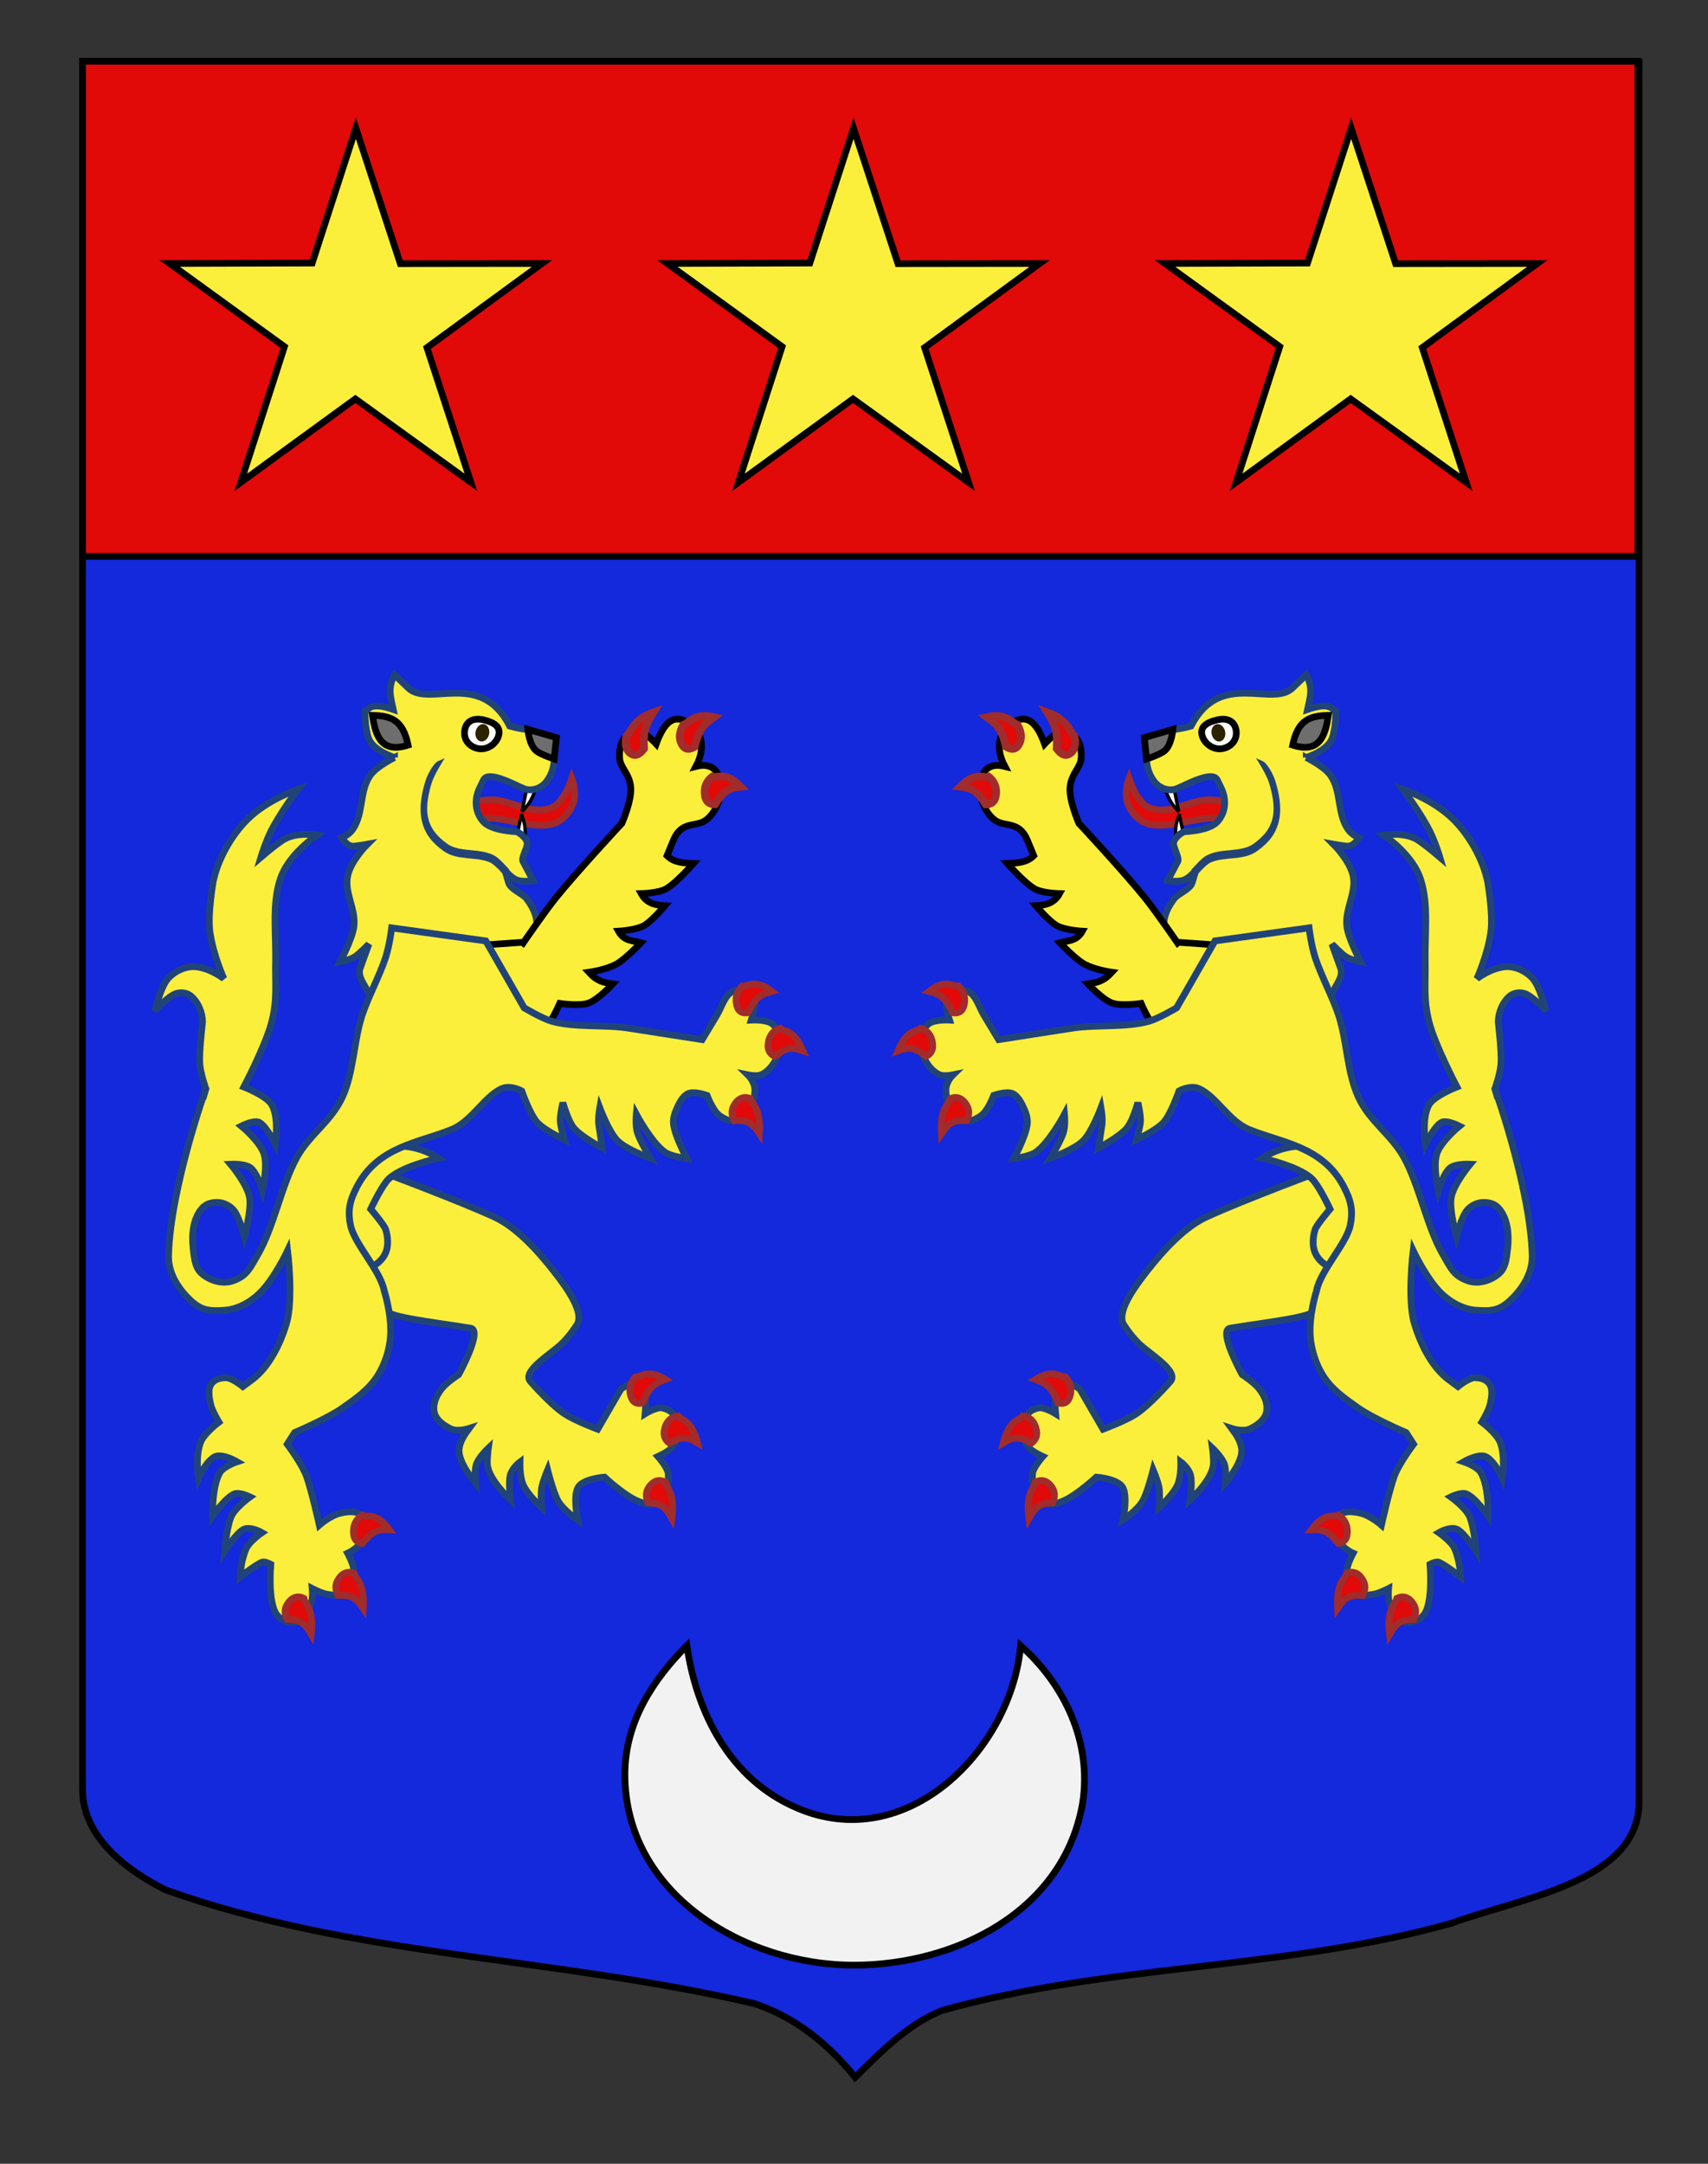 <?xml version="1.0" encoding="utf-8"?>
<!-- Generator: Adobe Illustrator 15.1.0, SVG Export Plug-In . SVG Version: 6.00 Build 0)  -->
<!DOCTYPE svg PUBLIC "-//W3C//DTD SVG 1.1//EN" "http://www.w3.org/Graphics/SVG/1.1/DTD/svg11.dtd">
<svg version="1.1" id="Blason" xmlns="http://www.w3.org/2000/svg" xmlns:xlink="http://www.w3.org/1999/xlink" x="0px" y="0px"
	 width="255.118px" height="323.149px" viewBox="0 0 255.118 323.149" enable-background="new 0 0 255.118 323.149"
	 xml:space="preserve">
<rect x="0" y="0" width="255.118" height="323.149" fill="#333333" stroke="none"/>
<path fill="#1428DC" stroke="#000000" d="M12.328,9.247c78,0,154.505,0,232.505,0c0,135.583,0,149.083,0,259.751
	c0,12.041-17.099,14.25-28.099,18.25c-25,7-51,6-76,13c-5,2-9,6-13,10c-4-5-9-9-15-11c-30-7-60-7-88-17c-6-3-12.406-8-12.406-15
	C12.328,243.707,12.328,145.622,12.328,9.247z"/>
<rect x="12.328" y="9.148" fill="#E20909" stroke="#000000" width="232.314" height="73.947"/>
<path id="path8347" fill="#FCEF3C" stroke="#000000" d="M127.486,19.142l6.641,20.23l21.169-0.025l-17.188,12.567l6.566,20.126
	l-17.263-12.463l-17.114,12.463l6.521-20.27L99.674,39.347l21.292-0.063L127.486,19.142z"/>
<path id="path8347_2_" fill="#FCEF3C" stroke="#000000" d="M201.819,19.142l6.641,20.23l21.169-0.025L212.44,51.914l6.566,20.126
	l-17.263-12.463l-17.114,12.463l6.521-20.27l-17.143-12.424l21.292-0.063L201.819,19.142z"/>
<path id="path8347_1_" fill="#FCEF3C" stroke="#000000" d="M53.152,19.142l6.641,20.23l21.169-0.025L63.774,51.914l6.565,20.126
	L53.078,59.577L35.963,72.041l6.521-20.27L25.341,39.347l21.292-0.063L53.152,19.142z"/>
<g>
	<path fill="#E20909" stroke="#A02C2C" stroke-width="1.014" d="M188.373,119.98c0,0-5.301-0.333-7.455-0.512
		c-2.523-0.211-5.676,1.91-8.193,1.447c-1.484-0.273-1.903-0.597-2.906-2.08c-0.621-0.916-1.18-2.579-1.18-2.579
		s-0.75,2.051-0.244,3.592c0.438,1.341,1.494,2.553,2.588,3.005c3.051,1.266,7.469-0.91,10.604-0.646
		c2.188,0.185,5.457,3.38,5.457,3.38L188.373,119.98z"/>
	<path fill="#FFFFFF" stroke="#000000" stroke-width="0.5" d="M175.65,126.135c-0.241-3.071,0.205-3.472,0.482-4.558l0.895,4.203
		L175.65,126.135z"/>
	<path fill="#FFFFFF" stroke="#000000" stroke-width="0.5" d="M173.808,117.248c0.998,2.914,1.566,3.104,2.256,3.99l-0.852-4.215
		L173.808,117.248z"/>
	<path fill="#FCEF3C" stroke="#214478" stroke-width="1.014" d="M195.113,113.128c0,0,2.665,1.315,3.594,2.617
		c1.719,2.405,0.968,5.681,2.654,8.122c0.602,0.867,1.646,1.251,1.646,1.251s-0.807,1.364-1.818,1.261
		c-0.929-0.094-2.002-0.291-2.002-0.291s2.301,2.28,2.881,4.534c0.672,2.605-1.24,5.127-0.881,7.792
		c0.25,1.872,2.055,5.234,2.055,5.234s-1.446-0.259-2.239-0.771c-0.659-0.429-2.054-1.878-2.054-1.878l1.305,3.623
		c0.627,1.741-1.941,3.48-1.736,5.671c0.13,1.409,1.395,2.719,1.395,2.719s-2.713-0.205-3.941-0.954
		c-0.974-0.593-2.494-2.669-2.494-2.669s-0.286,3.326-0.849,4.601c-0.634,1.428-2.394,2.423-3.726,3.646
		c-2.27,2.087-4.256,4.025-4.256,4.025s0.009-2.274-0.437-3.449c-0.692-1.818-3.163-3.413-4.219-4.966
		c-1.067-1.569-0.843-4.072-0.843-4.072s-1.264,2.408-2.434,2.981c-1.283,0.631-4.146,0.001-4.146,0.001l2.137-1.847
		c0.603-0.524,0.048-1.964,0.139-2.857c0.1-1.021,1.166-2.621,1.166-2.621l-3.203,0.527c0,0,2.01-1.882,1.754-3.911
		c-0.066-0.513-0.542-2.084-0.645-2.593c-0.352-1.743,0.556-3.471,1.49-4.672c0.592-0.763,2.484-1.41,2.694-2.467l0.505-1.729
		c0,0-0.859,1.096-1.771,1.445c-0.889,0.344-2.437,0.096-2.437,0.096l1.534-2.907c0.24-0.459-0.65-2.025-0.644-2.595
		c0.009-1.034,1.546-1.82,1.546-1.82s3.762-0.076,5.029-1.521c1.212-1.378,1.381-3.258,0.526-5.014l-0.577-1.188
		c-0.728-1.488-4.789,0.819-6.028,1.304c-1.085,0.426-2.532,0.047-3.379-1.068c-1.577-2.069-1.044-4.117-1.338-6.453
		c4.2-1.704,3.845-1.006,6.823-1.826c4.416-8.579,12.257-2.597,15.293-5.818l1.916-1.843c1.09,1.936,0.611,3.3,0.207,5.176
		c3.193-1.111,3.523-0.16,4.219,0.232c0,0,0.037,2.565-0.561,4.129c-0.701,1.837-3.85,2.814-3.85,2.814H195.113z"/>
	<path fill="#FCEF3C" stroke="#214478" stroke-width="1.014" d="M161.298,207.459l3.469,5.984c0,0,3.322-1.242,4.876-2.252
		c2.124-1.377,5.147-4.859,5.147-4.859c1.387-1.467-2.916-4.033-4.549-5.547c-1.262-1.166-2.293-2.801-2.293-2.801
		c-1.379-1.809,1.369-5.598,3.391-8.184c2.592-3.311,5.707-6.59,8.836-8.039c5.336-2.469,18.214-7.271,18.214-7.271l2.657,6.045
		l-1.154,9.891l-3.749,5.055c1.146,1.117-6.551,1.926-12.397,2.881c-1.872,0.307,1.799,6.932,1.799,6.932s1.735,1.102,2.514,2.09
		c0.777,0.984,1.349,2.188,1.133,3.432c-0.215,1.244-1.421,2.064-2.46,2.57c-1.037,0.51-2.741-0.043-2.741-0.043
		c0.696,0.939,1.342,1.912,1.473,3.057c0.23,2.021-2.449,5.08-2.449,5.08s0.211-2.08-0.198-2.975
		c-0.489-1.072-1.718-2.225-1.718-2.225s0.222,1.65,0.137,2.492c-0.235,2.33-3.475,5.252-3.475,5.252s0.342-2.412,0.087-3.605
		c-0.256-1.174-1.473-2.072-1.473-2.072s0.065,1.941-0.407,3.229c-0.572,1.545-2.848,3.59-2.848,3.59s0.172-1.959,0.015-2.938
		c-0.149-0.938-0.89-2.691-0.89-2.691s-0.848,3.357-1.533,4.58c-0.832,1.484-2.98,2.881-2.98,2.881s0.742-3.441-0.024-4.834
		c-0.737-1.336-3.956-1.559-3.956-1.559s-2.84,2.654-4.836,3.516c-0.988,0.428-2.314,0.891-3.227,0.053
		c-1.245-1.146-1.613-2.303-1.456-4.113c0.078-0.908,1.521-2.537,1.521-2.537s-1.487-0.68-1.978-1.229
		c-0.885-0.984-1.142-2.34-0.927-3.693c0.227-1.428,1.125-2.096,2.275-2.338c0.85-0.182,2.547,0.863,2.547,0.863
		s-0.352-3.594,0.595-4.449C159.179,205.852,161.298,207.459,161.298,207.459z"/>
	<path fill="#E20909" stroke="#A02C2C" stroke-width="1.014" d="M152.759,211.475c1.117,0.096,1.865,0.938,2.072,2.252
		c0.104,0.652-0.102,1.295-0.776,1.807c-1.792-0.979-2.521-1.051-4.198-0.059C150.826,211.877,152.228,212.213,152.759,211.475z"/>
	<path fill="#E20909" stroke="#A02C2C" stroke-width="1.014" d="M154.638,221.377c0.977-0.561,1.916-0.211,2.579,0.893
		c0.329,0.549,0.397,1.27,0.02,2.139c-1.871,0.127-2.513,0.482-3.555,2.379C153.161,222.875,154.464,222.373,154.638,221.377z"/>
	<path fill="#E20909" stroke="#A02C2C" stroke-width="1.014" d="M159.152,205.654c0.862,0.992,1.029,2.184,0.502,3.262
		c-0.26,0.535-0.766,0.811-1.592,0.605c-0.947-2.156-1.503-2.807-3.4-3.508C157.357,204.336,158.326,205.723,159.152,205.654z"/>
	<path fill="#FCEF3C" stroke="#000000" d="M176.933,155.375c0,0-2.691-0.216-3.818-1.144c-1.227-1.011-2.678-4.377-2.678-4.377
		s-2.927,0.444-4.314-0.05c-1.449-0.519-3.621-2.865-3.621-2.865c1.347-0.177,2.347-0.384,3.578-1.736c0,0-2.635-0.371-4.177-1.255
		c-1.345-0.768-3.604-3.162-3.604-3.162c1.19-0.324,2.507-0.182,3.366-1.719c0,0-2.568-0.147-3.769-0.807
		c-1.197-0.655-3.178-2.997-3.178-2.997c1.405-0.068,2.728-0.327,3.544-1.81c0,0-2.598-0.061-3.737-0.725
		c-1.571-0.917-4.062-3.776-4.062-3.776c1.456-0.046,2.903-0.116,3.946-1.163l-0.961-2.319c-1.158-2.804-3.184-1.985-4.613-2.836
		c-1.404-0.833-2.289-2.903-2.43-4.039c-0.252-2.002,0.322-4.996,3.685-4.129c-1.856-3.524-0.28-5.853,1.421-6.71
		c1.633-0.825,3.142-0.463,4.514,3.349c0,0,1.441-1.58,2.263-1.771c1.144-0.268,2.485,0.348,2.987,1.849
		c0.207,0.619,0.345,1.89,0.105,2.627c-0.381,1.164-1.324,1.916-1.544,3.642c-0.249,1.956,1.31,5.509,1.31,5.509
		s6.805,7.3,9.97,11.256c1.683,2.109,4.784,6.627,4.784,6.627l0.149-0.112l6.339,0.443l1.43,14.504l-6.883-0.302L176.933,155.375
		L176.933,155.375z"/>
	<path fill="#E20909" stroke="#A02C2C" stroke-width="1.148" d="M160.486,109.941c0.309,1.446-0.076,2.444-1.01,2.771
		c-0.463,0.162-1.023-0.069-1.646-0.918c0.135-2.355-0.061-3.296-1.393-5.413C159.516,107.467,159.741,109.288,160.486,109.941z"/>
	<path fill="#E20909" stroke="#A02C2C" stroke-width="1.148" d="M151.978,108.245c0.711,1.22,0.691,2.401-0.006,3.244
		c-0.345,0.419-0.896,0.511-1.693,0.044c-0.613-2.35-1.069-3.148-2.865-4.439C150.384,106.402,151.139,108.035,151.978,108.245z"/>
	<path fill="#E20909" stroke="#A02C2C" stroke-width="1.148" d="M147.667,115.999c0.987,0.774,1.34,1.924,1.007,3.134
		c-0.164,0.601-0.607,1.004-1.43,1.002c-1.258-1.914-1.896-2.427-3.83-2.653C145.734,115.129,146.886,116.275,147.667,115.999z"/>
	<path fill="#FCEF3C" stroke="#214478" stroke-width="1.014" d="M203.587,187.025c0,0-2.592,2.918-4.773,2.248
		c-0.938-0.285-1.939-1.117-2.394-2.213c-0.439-1.057-0.308-2.393,0.009-3.432c0.199-0.666,2.234-3.055,2.234-3.055
		s-1.236-2.676-2.357-4.139c-1.646-2.154-7.774-3.459-7.774-3.459c2.097-1.391,4.735-2.053,7.601-1.797l6.027,6.156L203.587,187.025
		z"/>
	<path fill="#FCEF3C" stroke="#214478" stroke-width="1.014" d="M213.595,233.623c0,0,0.926-0.51,1.383-0.287
		c1.174,0.574,3.205,2.18,3.205,2.18s-0.096-2.477-0.938-4.293c-0.5-1.074-2.328-2.33-2.328-2.33s1.801-1.057,2.855-0.424
		c1.039,0.621,2.709,3.182,2.709,3.182s-0.22-3.148-0.905-5.002c-0.522-1.414-2.869-3.088-2.869-3.088s1.495-0.734,2.263-0.467
		c1.334,0.463,3.316,3.33,3.316,3.33s0.143-4.336-1.08-6.477c-0.564-0.982-2.57-1.641-2.57-1.641s2.301-1.344,3.396-0.703
		c1.336,0.781,2.365,3.191,2.365,3.191s0.531-3.311-0.342-5.451c-0.539-1.324-2.711-2.955-2.711-2.955s1.057-1.721,1.264-2.771
		c0.176-0.895,0.406-2.037-0.063-2.834c-0.485-0.82-1.485-1.037-2.265-1.025c-0.936,0.012-2.512,1.311-2.512,1.311l-1.35-0.996
		c-2.375-1.754-4.152-5.029-5.174-8.465c-1.055-3.557-0.166-10.826-0.166-10.826s1.986,4.213,4.143,6.326
		c1.508,1.479,3.443,2.459,5.275,2.576c2.342,0.148,3.5,0.068,5.264-1.643c1.59-1.541,3.17-3.869,3.105-6.508
		c-0.256-10.381-5.963-26.089-5.587-24.882c0,0,0.84-2.336,0.926-3.859c0.103-1.818-0.413-6.148-0.413-6.148
		c0.003-1.507,0.707-2.994,1.652-3.826c0.59-0.522,1.446-0.662,2.203-0.458c1.234,0.336,3.271,2.622,3.271,2.622
		s-0.889-3.695-2.018-4.897c-1.152-1.226-2.812-1.866-4.23-1.692c-2.173,0.268-4.062,1.758-4.062,1.758s1.659-3.688,2.09-7.08
		c0.341-2.685-0.501-7.43-0.501-7.43c-0.71-3.416-2.793-6.999-5.164-9.327c-3.006-2.955-7.51-4.449-7.51-4.449
		s2.091,2.732,3.664,5.551c1.09,1.95,1.872,4.587,1.872,4.587s-1.716-1.479-3.155-2.474c-2-1.38-5.238-0.818-5.238-0.818
		s3.373,2.232,4.982,5.335c0.723,1.389,1.039,3.057,1.203,4.643c0.258,2.505-0.031,6.312,0.021,8.81
		c0.076,3.492-0.291,5.693,0.576,9.112c0.873,3.458,4.164,9.717,4.164,9.717s-3.041,1.186-3.993,2.409
		c-1.356,1.746-0.718,6.178-0.718,6.178s1.331-2.703,2.393-3.277c0.793-0.43,2.688,0.537,2.688,0.537s-2.87,2.34-3.41,4.268
		c-0.527,1.891,0.256,5.365,0.256,5.365s0.718-2.389,1.677-3.299c0.807-0.766,3.087-0.639,3.087-0.639s-2.48,2.934-2.832,4.969
		c-0.326,1.869,0.783,5.867,0.783,5.867s0.763-3.111,1.697-4.082c0.676-0.701,1.654-1.102,2.576-1.041
		c0.857,0.057,1.547,0.248,2.182,1.045c1.152,1.449,1.435,3.621,1.195,5.779c-0.174,1.59-0.311,2.984-1.35,3.842
		c-1.299,1.072-3.137,1.598-4.734,0.979c-1.986-0.762-2.357-1.762-3.602-3.908c-2.379-4.109-3.482-10.242-5.779-14.424
		c-1.906-3.469-5.115-5.371-6.801-8.999c-1.743-3.752-1.678-8.281-2.971-12.265c-0.801-2.467-2.697-6.121-3.498-8.59
		c-0.631-1.949-0.925-4.468-0.925-4.468l-14.058,1.951l-5.723,9.986c0,0-2.643,1.58-4.083,1.994
		c-3.496,0.999-7.874,0.484-11.464,1.037c-3.871,0.597-11.043,1.722-11.043,1.722l-2.172-3.617
		c-0.826-1.377-1.225-3.161-2.521-3.622c-1.008-0.359-2.393-0.365-2.974,0.615c-0.56,0.946,0.325,3.701,0.325,3.701
		s-2.414-0.146-3.258,0.675c-0.915,0.892-1.358,1.914-1.062,3.424c0.348,1.774,1.517,3.548,2.916,4.105
		c0.62,0.248,1.916-0.02,1.916-0.02s-0.978,0.943-1.04,2.099c-0.082,1.489,0.682,3.325,1.747,4.163
		c1.267,0.994,2.308,0.67,3.511-0.162c1.01-0.701,1.881-3.028,1.881-3.028s1.976-0.72,2.906-0.227
		c0.748,0.396,1.268,1.397,1.656,2.296c0.291,0.668,0.529,1.455,0.45,2.168c-0.212,1.93-2.02,5.191-2.02,5.191
		s2.341-0.275,3.308-0.959c2.025-1.428,4.27-5.652,4.27-5.652s0.176,1.744-0.201,2.832c-0.479,1.377-1.914,3.736-1.914,3.736
		s3.417-1.201,4.863-2.561c1.294-1.215,2.703-4.961,2.703-4.961s0.286,1.617,0.146,2.506c-0.168,1.059-0.508,3.469-0.508,3.469
		s2.992-1.555,4.182-2.896c0.906-1.023,1.691-3.859,1.691-3.859s0.416,1.74,0.389,2.707c-0.027,0.869-0.596,2.818-0.596,2.818
		s2.886-1.35,3.998-2.521c1.131-1.199,2.354-4.749,2.354-4.749s1.665-0.94,2.986-0.347c2.607,1.17,4.434,4.848,7.453,6.088
		c4.91,2.016,10.99,2.5,14.15,8.514c1.09,2.074,1.439,3.539,0.986,5.791c-0.551,2.748-4.443,6.742-5.025,9.762
		c0,0-1.155,3.541-0.953,6.738c0.13,2.045,0.815,4.186,1.859,5.881c1.339,2.174,3.389,3.559,5.287,4.9
		c2.268,1.607,7.171,3.691,7.171,3.691l1.11,1.725c0,0-2.219,2.934-2.886,4.824c-0.815,2.314-1.907,7.26-1.907,7.26
		s-1.606-1.42-3.135-1.781c-1.178-0.281-2.816-0.471-3.436,0.713c-0.594,1.129-0.404,2.301,0.264,3.523
		c0.598,1.1,2.076,1.756,2.076,1.756s-0.807,1.488-0.91,2.377c-0.125,1.068,0.158,2.406,0.822,3.209
		c0.883,1.07,1.92,0.689,3.074,0.557c0.815-0.094,2.312-0.875,2.312-0.875s-0.116,1.275,0.094,1.969
		c0.332,1.08,0.82,2.398,1.679,2.832c1.183,0.6,2.748,0.146,3.546-0.932C214.087,239.273,213.595,233.623,213.595,233.623
		L213.595,233.623z"/>
	<path fill="#E20909" stroke="#A02C2C" stroke-width="1.014" d="M143.175,147.264c0.912,0.914,1.15,2.098,0.695,3.23
		c-0.227,0.562-0.713,0.886-1.539,0.757c-1.068-2.075-1.66-2.678-3.579-3.202C141.318,146.108,142.361,147.411,143.175,147.264z"/>
	<path fill="#E20909" stroke="#A02C2C" stroke-width="1.014" d="M137.501,153.57c1.11,0.3,1.762,1.252,1.815,2.572
		c0.026,0.656-0.253,1.245-0.992,1.621c-1.685-1.282-2.406-1.485-4.206-0.825C135.513,153.606,136.88,154.192,137.501,153.57z"/>
	<path fill="#E20909" stroke="#A02C2C" stroke-width="1.014" d="M141.964,164.073c1.023-0.439,1.941,0.012,2.526,1.179
		c0.291,0.58,0.308,1.297-0.136,2.109c-1.891-0.086-2.561,0.193-3.746,1.949C140.371,165.385,141.716,165.039,141.964,164.073z"/>
	<path fill="#E20909" stroke="#A02C2C" stroke-width="1.014" d="M199.894,226.283c1.047,0.619,1.51,1.719,1.309,2.988
		c-0.103,0.629-0.494,1.102-1.301,1.232c-1.426-1.721-2.104-2.133-4.021-2.049C197.911,225.721,199.158,226.684,199.894,226.283z"/>
	<path fill="#E20909" stroke="#A02C2C" stroke-width="1.014" d="M201.141,234.979c1.022-0.439,1.94,0.014,2.524,1.18
		c0.293,0.58,0.307,1.295-0.139,2.109c-1.888-0.09-2.558,0.189-3.744,1.941C199.544,236.285,200.892,235.941,201.141,234.979z"/>
	<path fill="#E20909" stroke="#A02C2C" stroke-width="1.014" d="M208.634,238.725c0.994-0.523,1.928-0.141,2.566,0.984
		c0.318,0.561,0.369,1.277-0.031,2.131c-1.879,0.059-2.527,0.391-3.617,2.248C207.119,240.164,208.439,239.711,208.634,238.725z"/>
	<path fill="#FFFFFF" stroke="#000000" d="M179.537,109.771c0.291,1.268,1.729,2.36,3.196,2.003s2.154-1.61,1.864-2.879
		c-0.291-1.267-1.373-1.729-2.84-1.372S179.248,108.502,179.537,109.771z"/>
	<path fill="#2B2200" d="M180.991,109.686c0.162,0.703,0.737,1.165,1.29,1.03c0.548-0.134,0.864-0.813,0.702-1.518
		c-0.161-0.704-0.738-1.166-1.288-1.032C181.143,108.301,180.83,108.98,180.991,109.686z"/>
	<path fill="#234377" d="M187.609,113.237c0,0,0.396,0.599,0.844,1.373c0.447,0.771,0.922,1.733,1.1,2.308
		c0.504,1.643,0.86,3.464,0.592,4.951c-0.348,1.911-1.443,3.073-2.875,4.124c-0.902,0.66-2.037,0.825-3.25,0.949
		c-1.214,0.122-2.504,0.187-3.691,0.766c-0.543,0.263-1.085,0.795-1.539,1.271c-0.457,0.474-0.812,0.881-0.812,0.881l0.719,0.922
		c0,0,0.331-0.387,0.761-0.834c0.427-0.445,0.969-0.941,1.291-1.099c1.003-0.488,2.229-0.552,3.464-0.678
		c1.236-0.125,2.513-0.295,3.622-1.107c1.508-1.104,2.84-2.472,3.262-4.797c0.339-1.873-0.077-3.907-0.613-5.66
		c-0.264-0.854-1.164-2.618-1.906-2.944L187.609,113.237z"/>
	<path fill="#6E6E6E" stroke="#000000" d="M170.927,110.16l0.328,3.193c0,0,1.98-0.637,2.684-1.214
		c1.067-0.874,1.256-3.218,1.256-3.218L170.927,110.16z"/>
	<path fill="#6E6E6E" stroke="#000000" d="M193.082,111.279c0.778-3.697,2.454-4.386,5.33-4.443
		C197.998,109.545,197.273,112.635,193.082,111.279z"/>
</g>
<g>
	<path fill="#E20909" stroke="#A02C2C" stroke-width="1.014" d="M65.666,119.98c0,0,5.301-0.333,7.455-0.512
		c2.523-0.211,5.676,1.91,8.193,1.447c1.484-0.273,1.903-0.597,2.906-2.08c0.621-0.916,1.18-2.579,1.18-2.579
		s0.75,2.051,0.244,3.592c-0.438,1.341-1.494,2.553-2.588,3.005c-3.051,1.266-7.469-0.91-10.604-0.646
		c-2.188,0.185-5.457,3.38-5.457,3.38L65.666,119.98z"/>
	<path fill="#FFFFFF" stroke="#000000" stroke-width="0.5" d="M78.388,126.135c0.241-3.071-0.205-3.472-0.482-4.558l-0.895,4.203
		L78.388,126.135z"/>
	<path fill="#FFFFFF" stroke="#000000" stroke-width="0.5" d="M80.23,117.248c-0.998,2.914-1.566,3.104-2.256,3.99l0.852-4.215
		L80.23,117.248z"/>
	<path fill="#FCEF3C" stroke="#214478" stroke-width="1.014" d="M58.925,113.128c0,0-2.665,1.315-3.594,2.617
		c-1.719,2.405-0.968,5.681-2.654,8.122c-0.602,0.867-1.646,1.251-1.646,1.251s0.807,1.364,1.818,1.261
		c0.929-0.094,2.002-0.291,2.002-0.291s-2.301,2.28-2.881,4.534c-0.672,2.605,1.24,5.127,0.881,7.792
		c-0.25,1.872-2.055,5.234-2.055,5.234s1.446-0.259,2.239-0.771c0.659-0.429,2.054-1.878,2.054-1.878l-1.305,3.623
		c-0.627,1.741,1.941,3.48,1.736,5.671c-0.13,1.409-1.395,2.719-1.395,2.719s2.713-0.205,3.941-0.954
		c0.974-0.593,2.494-2.669,2.494-2.669s0.286,3.326,0.849,4.601c0.634,1.428,2.394,2.423,3.726,3.646
		c2.27,2.087,4.256,4.025,4.256,4.025s-0.009-2.274,0.437-3.449c0.692-1.818,3.163-3.413,4.219-4.966
		c1.067-1.569,0.843-4.072,0.843-4.072s1.264,2.408,2.434,2.981c1.283,0.631,4.146,0.001,4.146,0.001l-2.137-1.847
		c-0.603-0.524-0.048-1.964-0.139-2.857c-0.1-1.021-1.166-2.621-1.166-2.621l3.203,0.527c0,0-2.01-1.882-1.754-3.911
		c0.066-0.513,0.542-2.084,0.645-2.593c0.352-1.743-0.556-3.471-1.49-4.672c-0.592-0.763-2.484-1.41-2.694-2.467l-0.505-1.729
		c0,0,0.859,1.096,1.771,1.445c0.889,0.344,2.437,0.096,2.437,0.096l-1.534-2.907c-0.24-0.459,0.65-2.025,0.644-2.595
		c-0.009-1.034-1.546-1.82-1.546-1.82s-3.762-0.076-5.029-1.521c-1.212-1.378-1.381-3.258-0.526-5.014l0.577-1.188
		c0.728-1.488,4.789,0.819,6.028,1.304c1.085,0.426,2.532,0.047,3.379-1.068c1.577-2.069,1.044-4.117,1.338-6.453
		c-4.2-1.704-3.845-1.006-6.823-1.826c-4.416-8.579-12.257-2.597-15.293-5.818l-1.916-1.843c-1.09,1.936-0.611,3.3-0.207,5.176
		c-3.193-1.111-3.523-0.16-4.219,0.232c0,0-0.037,2.565,0.561,4.129c0.701,1.837,3.85,2.814,3.85,2.814H58.925z"/>
	<path fill="#FCEF3C" stroke="#214478" stroke-width="1.014" d="M92.74,207.459l-3.469,5.984c0,0-3.322-1.242-4.876-2.252
		c-2.124-1.377-5.147-4.859-5.147-4.859c-1.387-1.467,2.916-4.033,4.549-5.547c1.262-1.166,2.293-2.801,2.293-2.801
		c1.379-1.809-1.369-5.598-3.391-8.184c-2.592-3.311-5.707-6.59-8.836-8.039c-5.336-2.469-18.214-7.271-18.214-7.271l-2.657,6.045
		l1.154,9.891l3.749,5.055c-1.146,1.117,6.551,1.926,12.397,2.881c1.872,0.307-1.799,6.932-1.799,6.932s-1.735,1.102-2.514,2.09
		c-0.777,0.984-1.349,2.188-1.133,3.432c0.215,1.244,1.421,2.064,2.46,2.57c1.037,0.51,2.741-0.043,2.741-0.043
		c-0.696,0.939-1.342,1.912-1.473,3.057c-0.23,2.021,2.449,5.08,2.449,5.08s-0.211-2.08,0.198-2.975
		c0.489-1.072,1.718-2.225,1.718-2.225s-0.222,1.65-0.137,2.492c0.235,2.33,3.475,5.252,3.475,5.252s-0.342-2.412-0.087-3.605
		c0.256-1.174,1.473-2.072,1.473-2.072s-0.065,1.941,0.407,3.229c0.572,1.545,2.848,3.59,2.848,3.59s-0.172-1.959-0.015-2.938
		c0.149-0.938,0.89-2.691,0.89-2.691s0.848,3.357,1.533,4.58c0.832,1.484,2.98,2.881,2.98,2.881s-0.742-3.441,0.024-4.834
		c0.737-1.336,3.956-1.559,3.956-1.559s2.84,2.654,4.836,3.516c0.988,0.428,2.314,0.891,3.227,0.053
		c1.245-1.146,1.613-2.303,1.456-4.113c-0.078-0.908-1.521-2.537-1.521-2.537s1.487-0.68,1.978-1.229
		c0.885-0.984,1.142-2.34,0.927-3.693c-0.227-1.428-1.125-2.096-2.275-2.338c-0.85-0.182-2.547,0.863-2.547,0.863
		s0.352-3.594-0.595-4.449C94.859,205.852,92.74,207.459,92.74,207.459z"/>
	<path fill="#E20909" stroke="#A02C2C" stroke-width="1.014" d="M101.279,211.475c-1.117,0.096-1.865,0.938-2.072,2.252
		c-0.104,0.652,0.102,1.295,0.776,1.807c1.792-0.979,2.521-1.051,4.198-0.059C103.212,211.877,101.81,212.213,101.279,211.475z"/>
	<path fill="#E20909" stroke="#A02C2C" stroke-width="1.014" d="M99.4,221.377c-0.977-0.561-1.916-0.211-2.579,0.893
		c-0.329,0.549-0.397,1.27-0.02,2.139c1.871,0.127,2.513,0.482,3.555,2.379C100.877,222.875,99.574,222.373,99.4,221.377z"/>
	<path fill="#E20909" stroke="#A02C2C" stroke-width="1.014" d="M94.886,205.654c-0.862,0.992-1.029,2.184-0.502,3.262
		c0.26,0.535,0.766,0.811,1.592,0.605c0.947-2.156,1.503-2.807,3.4-3.508C96.681,204.336,95.712,205.723,94.886,205.654z"/>
	<path fill="#FCEF3C" stroke="#000000" d="M77.105,155.375c0,0,2.691-0.216,3.818-1.144c1.227-1.011,2.678-4.377,2.678-4.377
		s2.927,0.444,4.314-0.05c1.449-0.519,3.621-2.865,3.621-2.865c-1.347-0.177-2.347-0.384-3.578-1.736c0,0,2.635-0.371,4.177-1.255
		c1.345-0.768,3.604-3.162,3.604-3.162c-1.19-0.324-2.507-0.182-3.366-1.719c0,0,2.568-0.147,3.769-0.807
		c1.197-0.655,3.178-2.997,3.178-2.997c-1.405-0.068-2.728-0.327-3.544-1.81c0,0,2.598-0.061,3.737-0.725
		c1.571-0.917,4.062-3.776,4.062-3.776c-1.456-0.046-2.903-0.116-3.946-1.163l0.961-2.319c1.158-2.804,3.184-1.985,4.613-2.836
		c1.404-0.833,2.289-2.903,2.43-4.039c0.252-2.002-0.322-4.996-3.685-4.129c1.856-3.524,0.28-5.853-1.421-6.71
		c-1.633-0.825-3.142-0.463-4.514,3.349c0,0-1.441-1.58-2.263-1.771c-1.144-0.268-2.485,0.348-2.987,1.849
		c-0.207,0.619-0.345,1.89-0.105,2.627c0.381,1.164,1.324,1.916,1.544,3.642c0.249,1.956-1.31,5.509-1.31,5.509
		s-6.805,7.3-9.97,11.256c-1.683,2.109-4.784,6.627-4.784,6.627l-0.149-0.112l-6.339,0.443l-1.43,14.504l6.883-0.302L77.105,155.375
		L77.105,155.375z"/>
	<path fill="#E20909" stroke="#A02C2C" stroke-width="1.148" d="M93.552,109.941c-0.309,1.446,0.076,2.444,1.01,2.771
		c0.463,0.162,1.023-0.069,1.646-0.918c-0.135-2.355,0.061-3.296,1.393-5.413C94.522,107.467,94.297,109.288,93.552,109.941z"/>
	<path fill="#E20909" stroke="#A02C2C" stroke-width="1.148" d="M102.06,108.245c-0.711,1.22-0.691,2.401,0.006,3.244
		c0.345,0.419,0.896,0.511,1.693,0.044c0.613-2.35,1.069-3.148,2.865-4.439C103.654,106.402,102.899,108.035,102.06,108.245z"/>
	<path fill="#E20909" stroke="#A02C2C" stroke-width="1.148" d="M106.372,115.999c-0.987,0.774-1.34,1.924-1.007,3.134
		c0.164,0.601,0.607,1.004,1.43,1.002c1.258-1.914,1.896-2.427,3.83-2.653C108.304,115.129,107.152,116.275,106.372,115.999z"/>
	<path fill="#FCEF3C" stroke="#214478" stroke-width="1.014" d="M50.451,187.025c0,0,2.592,2.918,4.773,2.248
		c0.938-0.285,1.939-1.117,2.394-2.213c0.439-1.057,0.308-2.393-0.009-3.432c-0.199-0.666-2.234-3.055-2.234-3.055
		s1.236-2.676,2.357-4.139c1.646-2.154,7.774-3.459,7.774-3.459c-2.097-1.391-4.735-2.053-7.601-1.797l-6.027,6.156L50.451,187.025z
		"/>
	<path fill="#FCEF3C" stroke="#214478" stroke-width="1.014" d="M40.443,233.623c0,0-0.926-0.51-1.383-0.287
		c-1.174,0.574-3.205,2.18-3.205,2.18s0.096-2.477,0.938-4.293c0.5-1.074,2.328-2.33,2.328-2.33s-1.801-1.057-2.855-0.424
		c-1.039,0.621-2.709,3.182-2.709,3.182s0.22-3.148,0.905-5.002c0.522-1.414,2.869-3.088,2.869-3.088s-1.495-0.734-2.263-0.467
		c-1.334,0.463-3.316,3.33-3.316,3.33s-0.143-4.336,1.08-6.477c0.564-0.982,2.57-1.641,2.57-1.641s-2.301-1.344-3.396-0.703
		c-1.336,0.781-2.365,3.191-2.365,3.191s-0.531-3.311,0.342-5.451c0.539-1.324,2.711-2.955,2.711-2.955s-1.057-1.721-1.264-2.771
		c-0.176-0.895-0.406-2.037,0.063-2.834c0.485-0.82,1.485-1.037,2.265-1.025c0.936,0.012,2.512,1.311,2.512,1.311l1.35-0.996
		c2.375-1.754,4.152-5.029,5.174-8.465c1.055-3.557,0.166-10.826,0.166-10.826s-1.986,4.213-4.143,6.326
		c-1.508,1.479-3.443,2.459-5.275,2.576c-2.342,0.148-3.5,0.068-5.264-1.643c-1.59-1.541-3.17-3.869-3.105-6.508
		c0.256-10.381,5.963-26.089,5.587-24.882c0,0-0.84-2.336-0.926-3.859c-0.103-1.818,0.413-6.148,0.413-6.148
		c-0.003-1.507-0.707-2.994-1.652-3.826c-0.59-0.522-1.446-0.662-2.203-0.458c-1.234,0.336-3.271,2.622-3.271,2.622
		s0.889-3.695,2.018-4.897c1.152-1.226,2.812-1.866,4.23-1.692c2.173,0.268,4.062,1.758,4.062,1.758s-1.659-3.688-2.09-7.08
		c-0.341-2.685,0.501-7.43,0.501-7.43c0.71-3.416,2.793-6.999,5.164-9.327c3.006-2.955,7.51-4.449,7.51-4.449
		s-2.091,2.732-3.664,5.551c-1.09,1.95-1.872,4.587-1.872,4.587s1.716-1.479,3.155-2.474c2-1.38,5.238-0.818,5.238-0.818
		s-3.373,2.232-4.982,5.335c-0.723,1.389-1.039,3.057-1.203,4.643c-0.258,2.505,0.031,6.312-0.021,8.81
		c-0.076,3.492,0.291,5.693-0.576,9.112c-0.873,3.458-4.164,9.717-4.164,9.717s3.041,1.186,3.993,2.409
		c1.356,1.746,0.718,6.178,0.718,6.178s-1.331-2.703-2.393-3.277c-0.793-0.43-2.688,0.537-2.688,0.537s2.87,2.34,3.41,4.268
		c0.527,1.891-0.256,5.365-0.256,5.365s-0.718-2.389-1.677-3.299c-0.807-0.766-3.087-0.639-3.087-0.639s2.48,2.934,2.832,4.969
		c0.326,1.869-0.783,5.867-0.783,5.867s-0.763-3.111-1.697-4.082c-0.676-0.701-1.654-1.102-2.576-1.041
		c-0.857,0.057-1.547,0.248-2.182,1.045c-1.152,1.449-1.435,3.621-1.195,5.779c0.174,1.59,0.311,2.984,1.35,3.842
		c1.299,1.072,3.137,1.598,4.734,0.979c1.986-0.762,2.357-1.762,3.602-3.908c2.379-4.109,3.482-10.242,5.779-14.424
		c1.906-3.469,5.115-5.371,6.801-8.999c1.743-3.752,1.678-8.281,2.971-12.265c0.801-2.467,2.697-6.121,3.498-8.59
		c0.631-1.949,0.925-4.468,0.925-4.468l14.058,1.951l5.723,9.986c0,0,2.643,1.58,4.083,1.994c3.496,0.999,7.874,0.484,11.464,1.037
		c3.871,0.597,11.043,1.722,11.043,1.722l2.172-3.617c0.826-1.377,1.225-3.161,2.521-3.622c1.008-0.359,2.393-0.365,2.974,0.615
		c0.56,0.946-0.325,3.701-0.325,3.701s2.414-0.146,3.258,0.675c0.915,0.892,1.358,1.914,1.062,3.424
		c-0.348,1.774-1.517,3.548-2.916,4.105c-0.62,0.248-1.916-0.02-1.916-0.02s0.978,0.943,1.04,2.099
		c0.082,1.489-0.682,3.325-1.747,4.163c-1.267,0.994-2.308,0.67-3.511-0.162c-1.01-0.701-1.881-3.028-1.881-3.028
		s-1.976-0.72-2.906-0.227c-0.748,0.396-1.268,1.397-1.656,2.296c-0.291,0.668-0.529,1.455-0.45,2.168
		c0.212,1.93,2.02,5.191,2.02,5.191s-2.341-0.275-3.308-0.959c-2.025-1.428-4.27-5.652-4.27-5.652s-0.176,1.744,0.201,2.832
		c0.479,1.377,1.914,3.736,1.914,3.736s-3.417-1.201-4.863-2.561c-1.294-1.215-2.703-4.961-2.703-4.961s-0.286,1.617-0.146,2.506
		c0.168,1.059,0.508,3.469,0.508,3.469s-2.992-1.555-4.182-2.896c-0.906-1.023-1.691-3.859-1.691-3.859s-0.416,1.74-0.389,2.707
		c0.027,0.869,0.596,2.818,0.596,2.818s-2.886-1.35-3.998-2.521c-1.131-1.199-2.354-4.749-2.354-4.749s-1.665-0.94-2.986-0.347
		c-2.607,1.17-4.434,4.848-7.453,6.088c-4.91,2.016-10.99,2.5-14.15,8.514c-1.09,2.074-1.439,3.539-0.986,5.791
		c0.551,2.748,4.443,6.742,5.025,9.762c0,0,1.155,3.541,0.953,6.738c-0.13,2.045-0.815,4.186-1.859,5.881
		c-1.339,2.174-3.389,3.559-5.287,4.9c-2.268,1.607-7.171,3.691-7.171,3.691l-1.11,1.725c0,0,2.219,2.934,2.886,4.824
		c0.815,2.314,1.907,7.26,1.907,7.26s1.606-1.42,3.135-1.781c1.178-0.281,2.816-0.471,3.436,0.713
		c0.594,1.129,0.404,2.301-0.264,3.523c-0.598,1.1-2.076,1.756-2.076,1.756s0.807,1.488,0.91,2.377
		c0.125,1.068-0.158,2.406-0.822,3.209c-0.883,1.07-1.92,0.689-3.074,0.557c-0.815-0.094-2.312-0.875-2.312-0.875
		s0.116,1.275-0.094,1.969c-0.332,1.08-0.82,2.398-1.679,2.832c-1.183,0.6-2.748,0.146-3.546-0.932
		C39.951,239.273,40.443,233.623,40.443,233.623L40.443,233.623z"/>
	<path fill="#E20909" stroke="#A02C2C" stroke-width="1.014" d="M110.863,147.264c-0.912,0.914-1.15,2.098-0.695,3.23
		c0.227,0.562,0.713,0.886,1.539,0.757c1.068-2.075,1.66-2.678,3.579-3.202C112.72,146.108,111.677,147.411,110.863,147.264z"/>
	<path fill="#E20909" stroke="#A02C2C" stroke-width="1.014" d="M116.537,153.57c-1.11,0.3-1.762,1.252-1.815,2.572
		c-0.026,0.656,0.253,1.245,0.992,1.621c1.685-1.282,2.406-1.485,4.206-0.825C118.525,153.606,117.158,154.192,116.537,153.57z"/>
	<path fill="#E20909" stroke="#A02C2C" stroke-width="1.014" d="M112.074,164.073c-1.023-0.439-1.941,0.012-2.526,1.179
		c-0.291,0.58-0.308,1.297,0.136,2.109c1.891-0.086,2.561,0.193,3.746,1.949C113.667,165.385,112.322,165.039,112.074,164.073z"/>
	<path fill="#E20909" stroke="#A02C2C" stroke-width="1.014" d="M54.144,226.283c-1.047,0.619-1.51,1.719-1.309,2.988
		c0.103,0.629,0.494,1.102,1.301,1.232c1.426-1.721,2.104-2.133,4.021-2.049C56.127,225.721,54.88,226.684,54.144,226.283z"/>
	<path fill="#E20909" stroke="#A02C2C" stroke-width="1.014" d="M52.897,234.979c-1.022-0.439-1.94,0.014-2.524,1.18
		c-0.293,0.58-0.307,1.295,0.139,2.109c1.888-0.09,2.558,0.189,3.744,1.941C54.494,236.285,53.146,235.941,52.897,234.979z"/>
	<path fill="#E20909" stroke="#A02C2C" stroke-width="1.014" d="M45.404,238.725c-0.994-0.523-1.928-0.141-2.566,0.984
		c-0.318,0.561-0.369,1.277,0.031,2.131c1.879,0.059,2.527,0.391,3.617,2.248C46.919,240.164,45.599,239.711,45.404,238.725z"/>
	<path fill="#FFFFFF" stroke="#000000" d="M74.501,109.771c-0.291,1.268-1.729,2.36-3.196,2.003s-2.154-1.61-1.864-2.879
		c0.291-1.267,1.373-1.729,2.84-1.372S74.791,108.502,74.501,109.771z"/>
	<path fill="#2B2200" d="M73.047,109.686c-0.162,0.703-0.737,1.165-1.29,1.03c-0.548-0.134-0.864-0.813-0.702-1.518
		c0.161-0.704,0.738-1.166,1.288-1.032C72.895,108.301,73.208,108.98,73.047,109.686z"/>
	<path fill="#234377" d="M66.429,113.237c0,0-0.396,0.599-0.844,1.373c-0.447,0.771-0.922,1.733-1.1,2.308
		c-0.504,1.643-0.86,3.464-0.592,4.951c0.348,1.911,1.443,3.073,2.875,4.124c0.902,0.66,2.037,0.825,3.25,0.949
		c1.214,0.122,2.504,0.187,3.691,0.766c0.543,0.263,1.085,0.795,1.539,1.271c0.457,0.474,0.812,0.881,0.812,0.881l-0.719,0.922
		c0,0-0.331-0.387-0.761-0.834c-0.427-0.445-0.969-0.941-1.291-1.099c-1.003-0.488-2.229-0.552-3.464-0.678
		c-1.236-0.125-2.513-0.295-3.622-1.107c-1.508-1.104-2.84-2.472-3.262-4.797c-0.339-1.873,0.077-3.907,0.613-5.66
		c0.264-0.854,1.164-2.618,1.906-2.944L66.429,113.237z"/>
	<path fill="#6E6E6E" stroke="#000000" d="M83.111,110.16l-0.328,3.193c0,0-1.98-0.637-2.684-1.214
		c-1.067-0.874-1.256-3.218-1.256-3.218L83.111,110.16z"/>
	<path fill="#6E6E6E" stroke="#000000" d="M60.957,111.279c-0.778-3.697-2.454-4.386-5.33-4.443
		C56.041,109.545,56.765,112.635,60.957,111.279z"/>
</g>
<path fill="#F2F2F2" stroke="#000000" d="M93.342,264.998c0,17.805,17.804,28.486,34.184,28.486
	c14.954,0,31.334-7.832,34.183-24.213c1.425-9.258-2.849-17.803-9.258-23.5c-1.424,15.666-17.092,31.334-33.471,24.213
	c-9.971-4.273-14.955-14.244-16.38-24.213C97.615,250.756,93.342,257.166,93.342,264.998z"/>
</svg>
